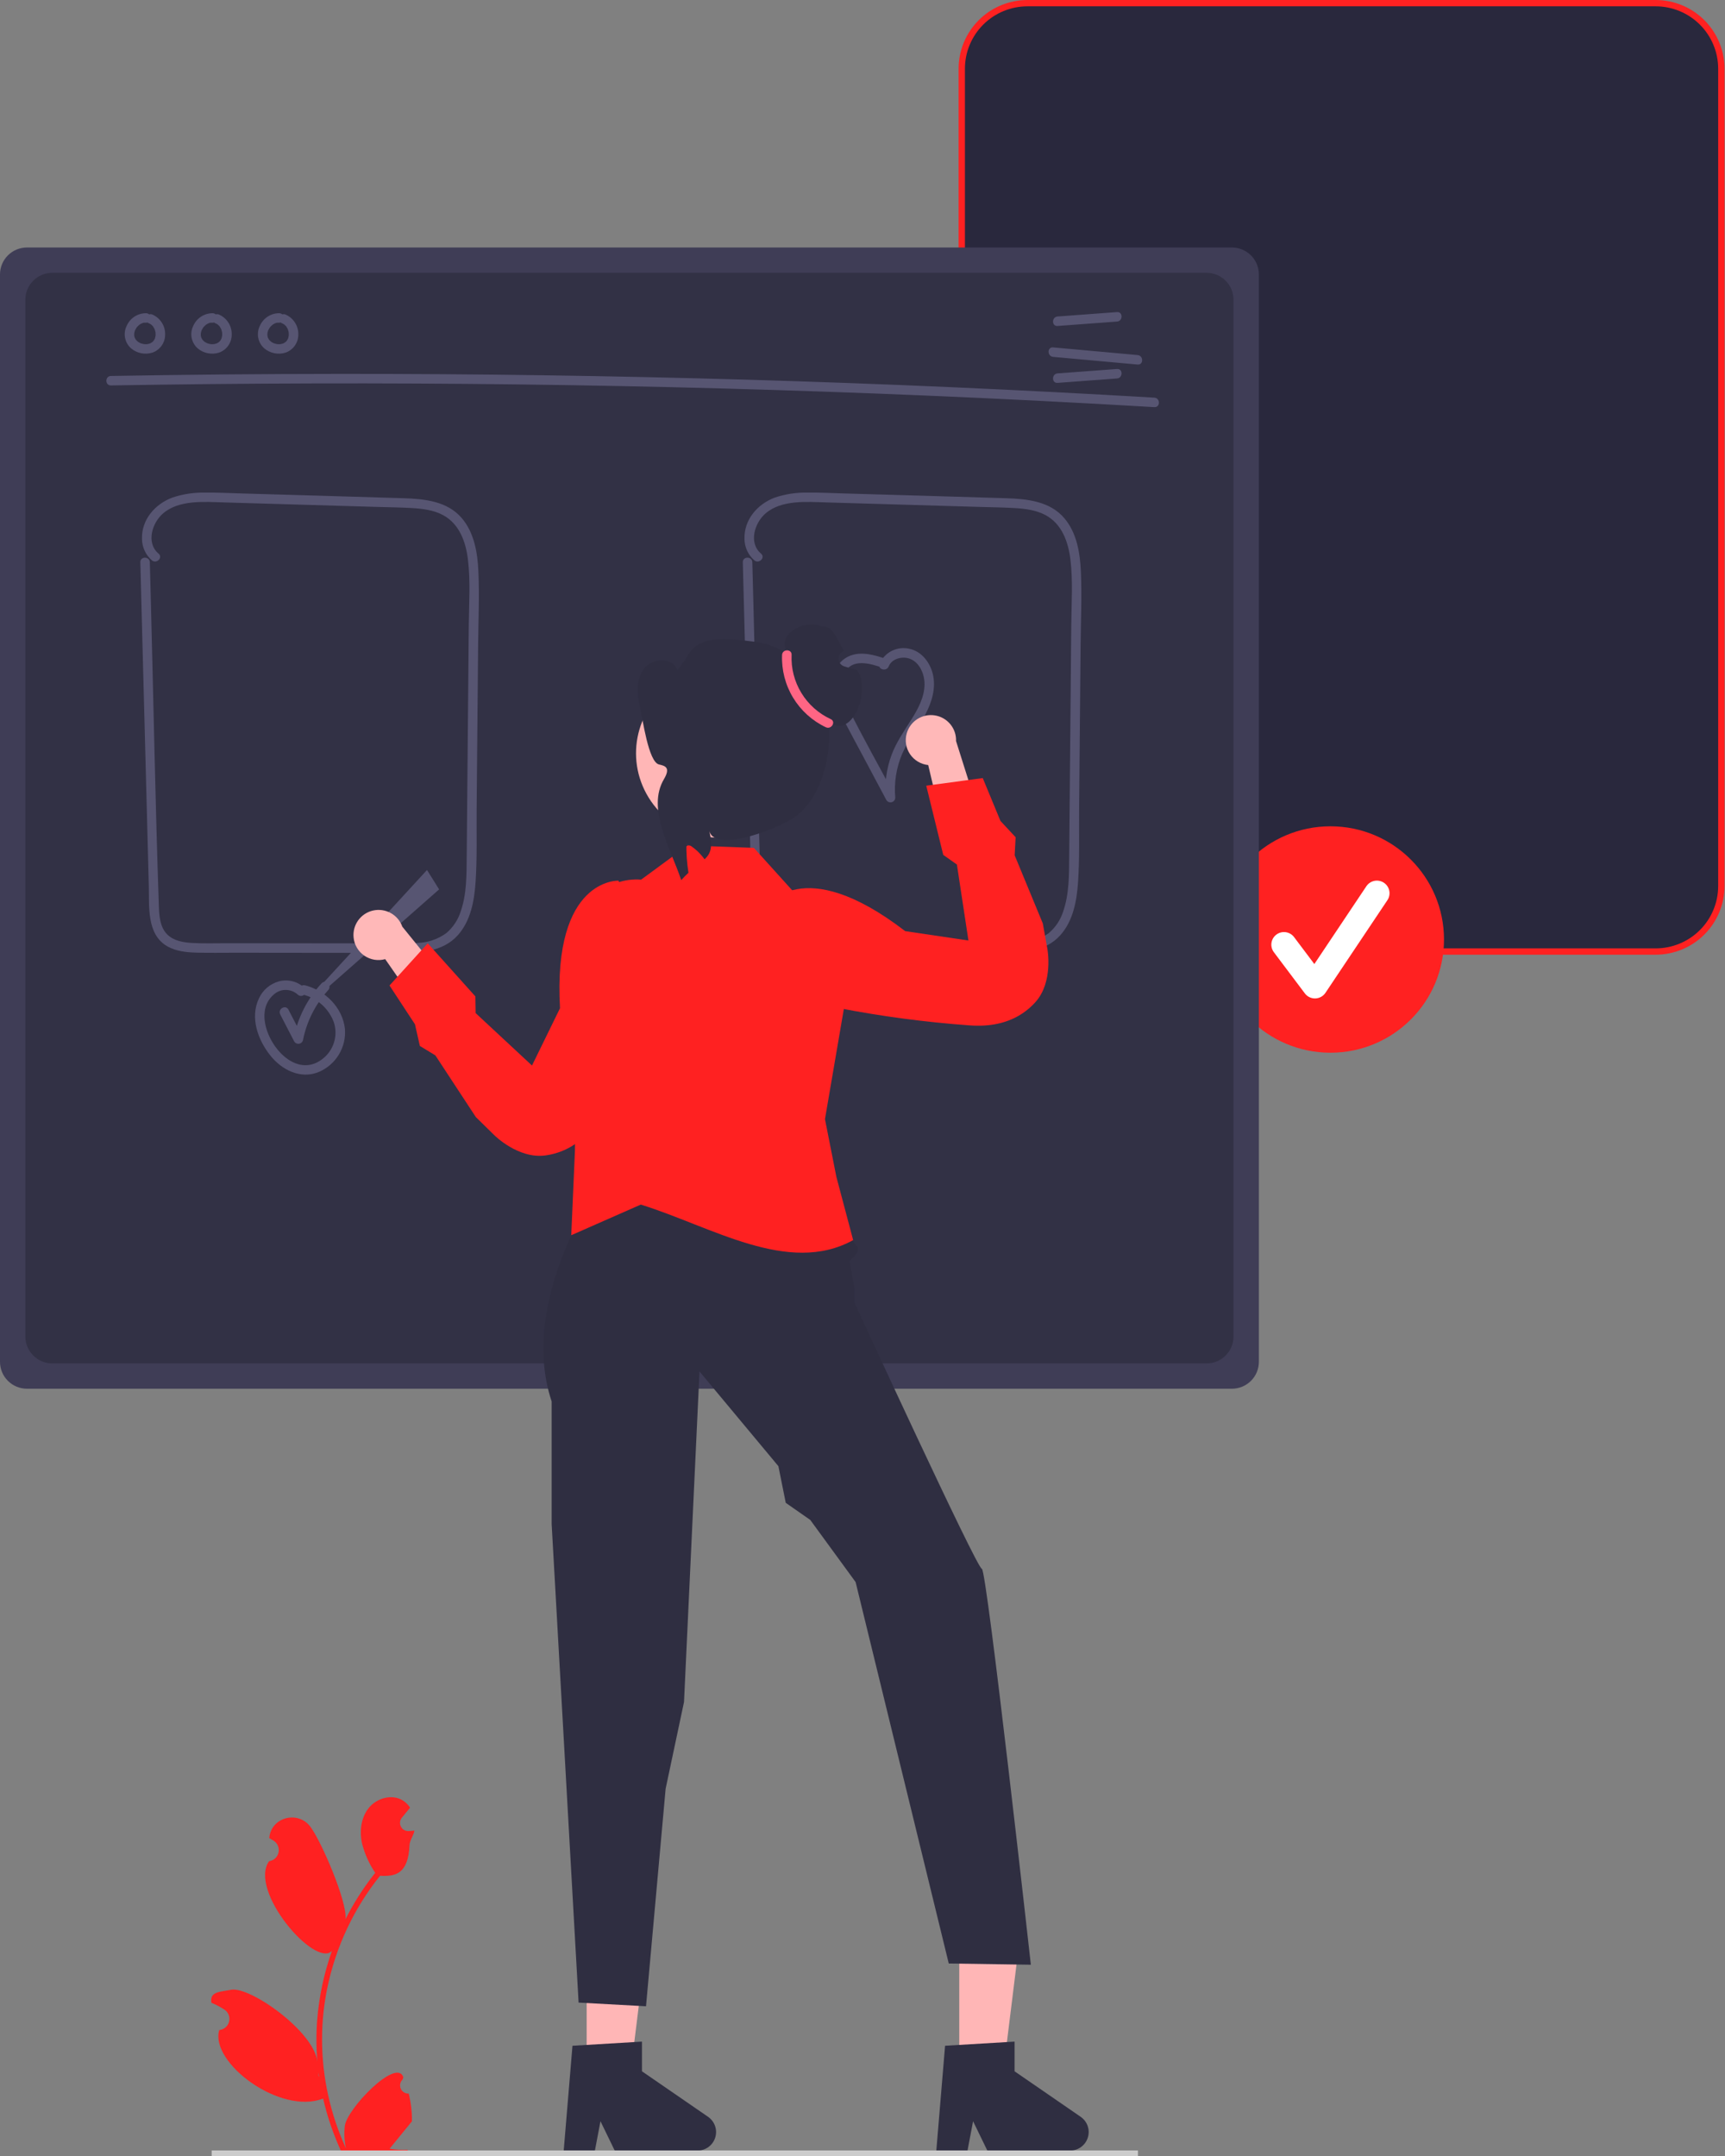 <svg width="296" height="370" viewBox="0 0 296 370" fill="none" xmlns="http://www.w3.org/2000/svg">
<rect x="0" y="0" width="296" height="370" fill="#808080" stroke="none"/>
<g clip-path="url(#clip0_41_356)">
<path d="M284.107 163.299H176.299C173.312 163.296 170.448 162.111 168.336 160.005C166.224 157.899 165.036 155.044 165.033 152.066V11.776C165.036 8.797 166.224 5.942 168.336 3.836C170.448 1.73 173.312 0.546 176.299 0.542H284.107C287.094 0.546 289.958 1.73 292.07 3.836C294.182 5.942 295.37 8.797 295.373 11.776V152.066C295.37 155.044 294.182 157.899 292.07 160.005C289.958 162.111 287.094 163.296 284.107 163.299Z" fill="#29283D"/>
<path d="M284.107 163.841H176.299C173.168 163.838 170.166 162.596 167.952 160.388C165.738 158.181 164.492 155.187 164.489 152.065V11.776C164.492 8.654 165.738 5.661 167.952 3.453C170.166 1.245 173.168 0.004 176.299 0H284.107C287.238 0.004 290.24 1.245 292.454 3.453C294.669 5.661 295.914 8.654 295.918 11.776V152.065C295.914 155.187 294.669 158.181 292.454 160.388C290.24 162.596 287.238 163.838 284.107 163.841ZM176.299 1.085C173.456 1.088 170.731 2.216 168.721 4.22C166.711 6.224 165.58 8.941 165.577 11.776V152.065C165.58 154.9 166.711 157.617 168.721 159.621C170.731 161.626 173.456 162.753 176.299 162.756H284.107C286.95 162.753 289.675 161.626 291.685 159.622C293.696 157.617 294.826 154.9 294.829 152.065V11.776C294.826 8.941 293.695 6.224 291.685 4.22C289.675 2.216 286.95 1.088 284.107 1.085H176.299Z" fill="#FF2121"/>
<path d="M228.296 180.661C239.057 180.661 247.781 171.963 247.781 161.233C247.781 150.503 239.057 141.805 228.296 141.805C217.534 141.805 208.811 150.503 208.811 161.233C208.811 171.963 217.534 180.661 228.296 180.661Z" fill="#FF2121"/>
<path d="M225.637 171.345C225.301 171.345 224.969 171.267 224.668 171.117C224.367 170.966 224.106 170.749 223.904 170.48L218.588 163.413C218.417 163.186 218.293 162.927 218.222 162.653C218.151 162.378 218.136 162.092 218.176 161.811C218.216 161.53 218.312 161.259 218.457 161.015C218.602 160.771 218.794 160.558 219.021 160.387C219.249 160.217 219.508 160.093 219.784 160.023C220.06 159.952 220.347 159.937 220.628 159.977C220.91 160.017 221.181 160.112 221.426 160.257C221.671 160.401 221.885 160.593 222.056 160.82L225.534 165.443L234.466 152.084C234.786 151.609 235.281 151.28 235.844 151.168C236.407 151.057 236.991 151.173 237.468 151.49C237.945 151.807 238.277 152.3 238.391 152.861C238.504 153.422 238.39 154.004 238.073 154.481L227.441 170.382C227.249 170.67 226.99 170.907 226.687 171.075C226.383 171.242 226.044 171.334 225.698 171.344C225.678 171.344 225.658 171.345 225.637 171.345Z" fill="white"/>
<path d="M211.39 238.325H4.625C3.399 238.324 2.223 237.837 1.356 236.973C0.489 236.108 0.001 234.936 0 233.713V47.086C0.001 45.863 0.489 44.691 1.356 43.827C2.223 42.962 3.399 42.476 4.625 42.474H211.39C212.616 42.476 213.792 42.962 214.659 43.827C215.526 44.691 216.013 45.863 216.015 47.086V233.713C216.013 234.936 215.526 236.108 214.659 236.973C213.791 237.837 212.616 238.324 211.39 238.325Z" fill="#3F3D56"/>
<path d="M207.037 233.985H8.978C7.752 233.983 6.576 233.497 5.709 232.633C4.842 231.768 4.354 230.596 4.353 229.373V51.426C4.354 50.203 4.842 49.031 5.709 48.167C6.576 47.302 7.752 46.816 8.978 46.815H207.037C208.263 46.816 209.439 47.302 210.306 48.167C211.173 49.031 211.66 50.203 211.662 51.426V229.373C211.66 230.596 211.173 231.768 210.306 232.633C209.439 233.497 208.263 233.983 207.037 233.985Z" fill="#323145"/>
<path d="M19.041 66.147C42.349 65.743 65.66 65.685 88.974 65.973C112.284 66.263 135.586 66.9 158.881 67.885C171.952 68.437 185.018 69.1 198.079 69.871C199.129 69.933 199.125 68.305 198.079 68.244C174.808 66.871 151.52 65.843 128.214 65.162C104.912 64.482 81.604 64.149 58.288 64.165C45.205 64.173 32.123 64.292 19.041 64.519C17.991 64.538 17.988 66.165 19.041 66.147V66.147Z" fill="#575572"/>
<path d="M181.479 55.941L191.671 55.185C192.712 55.108 192.721 53.48 191.671 53.558L181.479 54.314C180.438 54.391 180.429 56.019 181.479 55.941Z" fill="#575572"/>
<path d="M181.479 65.707L191.671 64.951C192.712 64.873 192.721 63.245 191.671 63.323L181.479 64.079C180.438 64.157 180.429 65.785 181.479 65.707Z" fill="#575572"/>
<path d="M180.713 61.247L195.204 62.56C196.249 62.655 196.243 61.027 195.204 60.932L180.713 59.62C179.667 59.525 179.673 61.153 180.713 61.247Z" fill="#575572"/>
<path d="M25.073 53.753C24.364 53.748 23.669 53.952 23.076 54.339C22.483 54.725 22.016 55.277 21.735 55.926C21.421 56.561 21.324 57.281 21.459 57.976C21.594 58.671 21.954 59.303 22.483 59.776C22.981 60.198 23.578 60.487 24.218 60.617C24.858 60.746 25.521 60.712 26.145 60.517C26.782 60.295 27.335 59.882 27.727 59.333C28.119 58.785 28.331 58.129 28.334 57.456C28.362 56.709 28.159 55.971 27.753 55.343C27.346 54.715 26.755 54.228 26.06 53.946C25.852 53.89 25.629 53.918 25.441 54.024C25.253 54.131 25.114 54.307 25.056 54.515C25.005 54.722 25.035 54.942 25.141 55.128C25.247 55.315 25.421 55.453 25.626 55.516C25.768 55.571 25.496 55.446 25.629 55.518C25.684 55.548 25.739 55.575 25.793 55.606C25.839 55.633 25.882 55.663 25.927 55.691C26.079 55.791 25.852 55.619 25.95 55.708C26.034 55.785 26.118 55.861 26.195 55.946C26.224 55.978 26.337 56.068 26.249 56.005C26.181 55.957 26.223 55.968 26.249 56.007C26.269 56.036 26.29 56.065 26.309 56.094C26.373 56.19 26.43 56.29 26.482 56.392C26.494 56.416 26.505 56.441 26.517 56.464C26.54 56.509 26.573 56.52 26.52 56.465C26.468 56.412 26.501 56.415 26.519 56.466C26.532 56.5 26.545 56.533 26.556 56.567C26.595 56.677 26.627 56.788 26.653 56.902C26.665 56.954 26.674 57.007 26.684 57.06C26.721 57.246 26.679 56.943 26.688 57.082C26.695 57.198 26.704 57.313 26.702 57.429C26.701 57.482 26.699 57.536 26.695 57.589C26.693 57.615 26.69 57.642 26.688 57.668C26.68 57.796 26.68 57.621 26.698 57.61C26.66 57.718 26.636 57.83 26.624 57.944C26.609 57.995 26.592 58.044 26.576 58.094C26.519 58.269 26.629 57.999 26.568 58.119C26.518 58.221 26.463 58.321 26.402 58.417C26.375 58.457 26.275 58.548 26.357 58.485C26.446 58.416 26.31 58.534 26.281 58.565C26.244 58.604 26.205 58.642 26.165 58.678C26.14 58.703 26.113 58.726 26.084 58.748C26.079 58.745 26.221 58.654 26.145 58.702C26.047 58.764 25.956 58.83 25.854 58.884C25.842 58.89 25.711 58.95 25.712 58.953C25.706 58.931 25.879 58.892 25.76 58.93C25.735 58.938 25.711 58.948 25.686 58.956C25.577 58.992 25.466 59.022 25.354 59.044C25.328 59.049 25.301 59.052 25.276 59.058C25.192 59.08 25.357 59.046 25.361 59.048C25.299 59.046 25.237 59.051 25.176 59.065C25.06 59.072 24.944 59.072 24.828 59.065C24.801 59.063 24.775 59.061 24.748 59.059C24.686 59.056 24.64 59.011 24.723 59.059C24.787 59.097 24.781 59.069 24.725 59.059C24.698 59.054 24.672 59.05 24.645 59.045C24.531 59.024 24.417 58.996 24.306 58.962C24.246 58.944 24.187 58.923 24.128 58.902C24.102 58.895 24.077 58.885 24.052 58.873C24.052 58.867 24.205 58.946 24.124 58.903C24.022 58.848 23.917 58.802 23.817 58.742C23.764 58.71 23.713 58.675 23.662 58.641C23.639 58.628 23.617 58.612 23.597 58.595C23.599 58.588 23.724 58.704 23.658 58.641C23.575 58.563 23.486 58.492 23.408 58.408C23.39 58.389 23.373 58.369 23.355 58.35L23.338 58.33C23.294 58.276 23.293 58.276 23.335 58.331C23.379 58.343 23.377 58.391 23.336 58.329C23.321 58.307 23.305 58.286 23.291 58.264C23.225 58.17 23.168 58.069 23.122 57.964C23.126 57.961 23.193 58.16 23.142 58.01C23.132 57.981 23.121 57.953 23.112 57.925C23.093 57.868 23.077 57.812 23.062 57.754C23.048 57.697 23.041 57.638 23.027 57.581C23.003 57.485 23.041 57.657 23.037 57.652C23.023 57.639 23.029 57.556 23.028 57.536C23.021 57.408 23.036 57.284 23.038 57.157C23.04 57.059 23.03 57.234 23.028 57.229C23.028 57.199 23.034 57.17 23.043 57.142C23.058 57.075 23.072 57.009 23.09 56.942C23.111 56.867 23.134 56.792 23.161 56.718C23.172 56.69 23.184 56.663 23.193 56.635C23.227 56.533 23.125 56.758 23.182 56.666C23.259 56.539 23.317 56.402 23.399 56.277C23.419 56.247 23.538 56.082 23.475 56.166C23.412 56.249 23.539 56.091 23.563 56.064C23.663 55.953 23.781 55.862 23.885 55.755C23.946 55.693 23.842 55.786 23.836 55.791C23.868 55.768 23.899 55.744 23.932 55.722C23.989 55.683 24.047 55.646 24.106 55.611C24.173 55.572 24.249 55.543 24.314 55.502C24.39 55.453 24.255 55.523 24.253 55.525C24.288 55.508 24.324 55.493 24.362 55.483C24.425 55.461 24.7 55.343 24.758 55.38C24.755 55.378 24.549 55.396 24.716 55.386C24.755 55.383 24.794 55.379 24.834 55.377C24.913 55.374 24.993 55.376 25.073 55.38C25.289 55.379 25.495 55.293 25.648 55.14C25.801 54.988 25.887 54.782 25.889 54.566C25.884 54.352 25.797 54.148 25.645 53.996C25.492 53.845 25.288 53.757 25.073 53.753Z" fill="#575572"/>
<path d="M36.499 53.753C35.79 53.748 35.096 53.952 34.502 54.339C33.909 54.725 33.443 55.277 33.162 55.926C32.847 56.561 32.75 57.281 32.886 57.976C33.021 58.671 33.38 59.303 33.91 59.776C34.407 60.198 35.004 60.487 35.644 60.617C36.285 60.746 36.947 60.712 37.571 60.517C38.208 60.295 38.761 59.882 39.153 59.333C39.545 58.785 39.757 58.129 39.76 57.456C39.788 56.709 39.586 55.971 39.179 55.343C38.772 54.715 38.181 54.228 37.486 53.946C37.278 53.89 37.055 53.918 36.867 54.024C36.679 54.131 36.541 54.307 36.483 54.515C36.431 54.722 36.461 54.942 36.567 55.128C36.673 55.315 36.847 55.453 37.053 55.516C37.195 55.571 36.923 55.446 37.055 55.518C37.11 55.548 37.166 55.575 37.219 55.606C37.265 55.633 37.309 55.663 37.353 55.691C37.505 55.791 37.279 55.619 37.376 55.708C37.46 55.785 37.544 55.861 37.621 55.946C37.65 55.978 37.764 56.068 37.675 56.005C37.608 55.957 37.649 55.968 37.675 56.007C37.695 56.036 37.716 56.065 37.735 56.094C37.799 56.19 37.857 56.29 37.908 56.392C37.92 56.416 37.931 56.441 37.944 56.464C37.967 56.509 38 56.52 37.946 56.465C37.895 56.412 37.927 56.415 37.946 56.466C37.958 56.5 37.971 56.533 37.983 56.567C38.021 56.677 38.053 56.788 38.079 56.902C38.091 56.954 38.1 57.007 38.111 57.06C38.147 57.246 38.105 56.943 38.114 57.082C38.122 57.198 38.13 57.313 38.128 57.429C38.127 57.482 38.125 57.536 38.121 57.589C38.119 57.615 38.116 57.642 38.115 57.668C38.106 57.796 38.106 57.621 38.124 57.61C38.087 57.718 38.062 57.83 38.05 57.944C38.035 57.995 38.018 58.044 38.002 58.094C37.945 58.269 38.055 57.999 37.995 58.119C37.945 58.221 37.889 58.321 37.828 58.417C37.801 58.457 37.701 58.548 37.783 58.485C37.872 58.416 37.736 58.534 37.707 58.565C37.67 58.604 37.632 58.642 37.592 58.678C37.566 58.703 37.539 58.726 37.511 58.748C37.505 58.745 37.647 58.654 37.571 58.702C37.474 58.764 37.382 58.83 37.28 58.884C37.268 58.89 37.137 58.95 37.138 58.953C37.132 58.931 37.306 58.892 37.187 58.93C37.161 58.938 37.137 58.948 37.112 58.956C37.004 58.992 36.893 59.022 36.78 59.044C36.755 59.049 36.727 59.052 36.702 59.058C36.618 59.08 36.783 59.046 36.788 59.048C36.725 59.046 36.663 59.051 36.602 59.065C36.486 59.072 36.37 59.072 36.254 59.065C36.228 59.063 36.201 59.061 36.174 59.059C36.112 59.056 36.066 59.011 36.149 59.059C36.213 59.097 36.208 59.069 36.151 59.059C36.124 59.054 36.098 59.05 36.072 59.045C35.957 59.024 35.843 58.996 35.732 58.962C35.672 58.944 35.613 58.923 35.554 58.902C35.528 58.895 35.503 58.885 35.479 58.873C35.478 58.867 35.631 58.946 35.551 58.903C35.449 58.848 35.343 58.802 35.244 58.742C35.191 58.71 35.14 58.675 35.088 58.641C35.065 58.628 35.044 58.612 35.023 58.595C35.025 58.588 35.15 58.704 35.084 58.641C35.001 58.563 34.913 58.492 34.834 58.408C34.816 58.389 34.799 58.369 34.782 58.35L34.764 58.33C34.72 58.276 34.719 58.276 34.762 58.331C34.805 58.343 34.803 58.391 34.762 58.329C34.747 58.307 34.732 58.286 34.717 58.264C34.651 58.17 34.594 58.069 34.548 57.964C34.553 57.961 34.619 58.16 34.568 58.01C34.559 57.981 34.548 57.953 34.538 57.925C34.52 57.868 34.503 57.812 34.489 57.754C34.475 57.697 34.467 57.638 34.453 57.581C34.429 57.485 34.467 57.657 34.463 57.652C34.449 57.639 34.455 57.556 34.454 57.536C34.447 57.408 34.462 57.284 34.464 57.157C34.466 57.059 34.456 57.234 34.454 57.229C34.455 57.199 34.46 57.17 34.47 57.142C34.484 57.075 34.498 57.009 34.516 56.942C34.537 56.867 34.561 56.792 34.588 56.718C34.598 56.69 34.61 56.663 34.62 56.635C34.654 56.533 34.551 56.758 34.608 56.666C34.685 56.539 34.743 56.402 34.826 56.277C34.845 56.247 34.964 56.082 34.901 56.166C34.838 56.249 34.966 56.091 34.99 56.064C35.09 55.953 35.208 55.862 35.311 55.755C35.373 55.693 35.268 55.786 35.262 55.791C35.294 55.768 35.326 55.744 35.358 55.722C35.415 55.683 35.473 55.646 35.532 55.611C35.599 55.572 35.675 55.543 35.74 55.502C35.817 55.453 35.681 55.523 35.679 55.525C35.714 55.508 35.751 55.493 35.788 55.483C35.852 55.461 36.126 55.343 36.184 55.38C36.181 55.378 35.975 55.396 36.142 55.386C36.181 55.383 36.221 55.379 36.26 55.377C36.34 55.374 36.419 55.376 36.499 55.38C36.715 55.379 36.922 55.293 37.074 55.14C37.227 54.988 37.314 54.782 37.315 54.566C37.31 54.352 37.223 54.148 37.071 53.996C36.919 53.845 36.714 53.757 36.499 53.753Z" fill="#575572"/>
<path d="M47.926 53.753C47.217 53.748 46.522 53.952 45.929 54.339C45.336 54.725 44.869 55.277 44.588 55.926C44.274 56.561 44.177 57.281 44.312 57.976C44.447 58.671 44.807 59.303 45.336 59.776C45.834 60.198 46.431 60.487 47.071 60.617C47.711 60.746 48.374 60.712 48.998 60.517C49.635 60.295 50.188 59.882 50.58 59.333C50.972 58.785 51.184 58.129 51.187 57.456C51.215 56.709 51.012 55.971 50.605 55.343C50.199 54.715 49.608 54.228 48.913 53.946C48.705 53.89 48.482 53.918 48.294 54.024C48.106 54.131 47.968 54.307 47.909 54.515C47.858 54.722 47.888 54.942 47.994 55.128C48.1 55.315 48.274 55.453 48.479 55.516C48.621 55.571 48.349 55.446 48.482 55.518C48.537 55.548 48.592 55.575 48.646 55.606C48.692 55.633 48.735 55.663 48.78 55.691C48.932 55.791 48.705 55.619 48.803 55.708C48.887 55.785 48.971 55.861 49.047 55.946C49.077 55.978 49.19 56.068 49.102 56.005C49.034 55.957 49.076 55.968 49.102 56.007C49.122 56.036 49.142 56.065 49.162 56.094C49.226 56.19 49.283 56.29 49.335 56.392C49.347 56.416 49.358 56.441 49.37 56.464C49.393 56.509 49.426 56.52 49.373 56.465C49.321 56.412 49.354 56.415 49.372 56.466C49.385 56.5 49.398 56.533 49.409 56.567C49.448 56.677 49.48 56.788 49.506 56.902C49.518 56.954 49.527 57.007 49.538 57.06C49.574 57.246 49.532 56.943 49.541 57.082C49.548 57.198 49.557 57.313 49.555 57.429C49.554 57.482 49.552 57.536 49.548 57.589C49.546 57.615 49.543 57.642 49.541 57.668C49.533 57.796 49.533 57.621 49.55 57.61C49.513 57.718 49.489 57.83 49.477 57.944C49.462 57.995 49.445 58.044 49.428 58.094C49.372 58.269 49.482 57.999 49.421 58.119C49.371 58.221 49.316 58.321 49.255 58.417C49.228 58.457 49.128 58.548 49.21 58.485C49.299 58.416 49.163 58.534 49.134 58.565C49.097 58.604 49.058 58.642 49.018 58.678C48.993 58.703 48.966 58.726 48.937 58.748C48.932 58.745 49.074 58.654 48.998 58.702C48.901 58.764 48.809 58.83 48.706 58.884C48.695 58.89 48.564 58.95 48.565 58.953C48.559 58.931 48.732 58.892 48.613 58.93C48.588 58.938 48.564 58.948 48.539 58.956C48.43 58.992 48.319 59.022 48.207 59.044C48.181 59.049 48.154 59.052 48.129 59.058C48.045 59.08 48.21 59.046 48.215 59.048C48.152 59.046 48.09 59.051 48.029 59.065C47.913 59.072 47.797 59.072 47.681 59.065C47.654 59.063 47.628 59.061 47.601 59.059C47.539 59.056 47.493 59.011 47.576 59.059C47.64 59.097 47.634 59.069 47.578 59.059C47.551 59.054 47.525 59.05 47.498 59.045C47.384 59.024 47.27 58.996 47.159 58.962C47.099 58.944 47.04 58.923 46.981 58.902C46.955 58.895 46.93 58.885 46.906 58.873C46.905 58.867 47.058 58.946 46.977 58.903C46.875 58.848 46.77 58.802 46.67 58.742C46.617 58.71 46.566 58.675 46.515 58.641C46.492 58.628 46.47 58.612 46.45 58.595C46.452 58.588 46.577 58.704 46.511 58.641C46.428 58.563 46.34 58.492 46.261 58.408C46.243 58.389 46.226 58.369 46.208 58.35L46.191 58.33C46.147 58.276 46.146 58.276 46.188 58.331C46.232 58.343 46.23 58.391 46.189 58.329C46.174 58.307 46.158 58.286 46.144 58.264C46.078 58.17 46.021 58.069 45.975 57.964C45.979 57.961 46.046 58.16 45.995 58.01C45.985 57.981 45.974 57.953 45.965 57.925C45.946 57.868 45.93 57.812 45.915 57.754C45.901 57.697 45.894 57.638 45.88 57.581C45.856 57.485 45.894 57.657 45.889 57.652C45.876 57.639 45.882 57.556 45.881 57.536C45.874 57.408 45.889 57.284 45.891 57.157C45.893 57.059 45.883 57.234 45.881 57.229C45.881 57.199 45.887 57.17 45.896 57.142C45.911 57.075 45.925 57.009 45.943 56.942C45.964 56.867 45.987 56.792 46.014 56.718C46.025 56.69 46.037 56.663 46.046 56.635C46.081 56.533 45.978 56.758 46.035 56.666C46.112 56.539 46.17 56.402 46.253 56.277C46.272 56.247 46.391 56.082 46.328 56.166C46.265 56.249 46.392 56.091 46.416 56.064C46.517 55.953 46.634 55.862 46.738 55.755C46.799 55.693 46.695 55.786 46.689 55.791C46.721 55.768 46.752 55.744 46.785 55.722C46.842 55.683 46.9 55.646 46.959 55.611C47.026 55.572 47.102 55.543 47.167 55.502C47.243 55.453 47.108 55.523 47.106 55.525C47.141 55.508 47.177 55.493 47.215 55.483C47.278 55.461 47.553 55.343 47.611 55.38C47.608 55.378 47.402 55.396 47.569 55.386C47.608 55.383 47.647 55.379 47.687 55.377C47.766 55.374 47.846 55.376 47.926 55.38C48.142 55.379 48.348 55.293 48.501 55.14C48.654 54.988 48.74 54.782 48.742 54.566C48.737 54.352 48.65 54.148 48.498 53.996C48.346 53.845 48.141 53.757 47.926 53.753Z" fill="#575572"/>
<path d="M24.079 96.494L24.807 124.273L25.535 152.053C25.627 155.558 25.13 160.339 28.696 162.393C30.183 163.249 31.962 163.437 33.648 163.483C35.886 163.545 38.131 163.5 40.37 163.502L68.256 163.532C71.92 163.536 75.944 163.429 78.569 160.487C80.76 158.03 81.381 154.626 81.601 151.449C81.891 147.255 81.752 143.01 81.789 138.809L81.915 124.848L82.04 110.887C82.078 106.645 82.279 102.369 82.092 98.131C81.95 94.897 81.402 91.443 79.227 88.902C76.75 86.007 72.833 85.616 69.26 85.502C60.02 85.207 50.779 84.958 41.538 84.686C39.413 84.624 37.281 84.51 35.153 84.538C33.262 84.501 31.378 84.789 29.584 85.389C26.596 86.504 24.263 89.179 24.366 92.497C24.373 93.192 24.527 93.878 24.818 94.509C25.109 95.141 25.53 95.704 26.055 96.162C26.852 96.835 28.012 95.689 27.209 95.011C25.031 93.174 26.086 89.733 27.989 88.102C30.748 85.74 35.072 86.124 38.435 86.222L64.612 86.992C66.641 87.052 68.677 87.072 70.705 87.191C72.515 87.297 74.406 87.532 76.025 88.401C78.827 89.904 79.92 92.987 80.288 95.969C80.751 99.722 80.473 103.593 80.439 107.362L80.32 120.646L80.084 146.941C80.055 150.14 80.105 153.441 79.025 156.499C78.562 157.918 77.712 159.18 76.572 160.146C75.139 161.183 73.428 161.766 71.659 161.821C69.672 161.981 67.663 161.903 65.671 161.901L58.87 161.894L45.811 161.88L39.009 161.873C37.022 161.871 35.02 161.94 33.035 161.831C31.512 161.748 29.812 161.485 28.689 160.355C27.432 159.09 27.315 157.135 27.258 155.457C26.657 137.977 26.34 120.482 25.882 102.998L25.711 96.494C25.684 95.448 24.052 95.444 24.079 96.494L24.079 96.494Z" fill="#575572"/>
<path d="M127.461 96.494L128.189 124.273L128.917 152.053C129.009 155.558 128.512 160.339 132.078 162.393C133.566 163.249 135.344 163.437 137.03 163.483C139.268 163.545 141.513 163.5 143.752 163.502L171.638 163.532C175.302 163.536 179.326 163.429 181.951 160.487C184.143 158.03 184.763 154.626 184.983 151.449C185.273 147.255 185.134 143.01 185.172 138.809L185.297 124.848L185.422 110.887C185.46 106.645 185.661 102.369 185.475 98.131C185.332 94.897 184.784 91.443 182.609 88.902C180.132 86.007 176.215 85.616 172.642 85.502C163.403 85.207 154.161 84.958 144.921 84.686C142.795 84.624 140.663 84.51 138.536 84.538C136.644 84.501 134.76 84.789 132.966 85.389C129.979 86.504 127.645 89.179 127.749 92.497C127.756 93.192 127.909 93.878 128.2 94.509C128.491 95.141 128.913 95.704 129.437 96.162C130.234 96.835 131.395 95.689 130.591 95.011C128.413 93.174 129.468 89.733 131.372 88.102C134.13 85.74 138.454 86.124 141.817 86.222L167.994 86.992C170.024 87.052 172.059 87.072 174.087 87.191C175.897 87.297 177.788 87.532 179.408 88.401C182.209 89.904 183.303 92.987 183.671 95.969C184.134 99.722 183.855 103.593 183.821 107.362L183.702 120.646L183.466 146.941C183.438 150.14 183.487 153.441 182.408 156.499C181.944 157.918 181.095 159.18 179.954 160.146C178.522 161.183 176.81 161.766 175.041 161.821C173.055 161.981 171.045 161.903 169.053 161.901L162.252 161.894L149.193 161.88L142.392 161.873C140.404 161.871 138.402 161.94 136.418 161.831C134.894 161.748 133.194 161.485 132.072 160.355C130.814 159.09 130.698 157.135 130.64 155.457C130.039 137.977 129.722 120.482 129.264 102.998L129.094 96.494C129.066 95.448 127.434 95.444 127.461 96.494L127.461 96.494Z" fill="#575572"/>
<path d="M52.255 169.546C51.684 168.998 50.982 168.606 50.216 168.407C49.449 168.208 48.644 168.21 47.878 168.41C47.117 168.619 46.412 168.992 45.813 169.505C45.214 170.017 44.737 170.656 44.416 171.374C42.873 174.649 44.255 178.466 46.386 181.141C48.366 183.625 51.583 185.263 54.717 183.959C56.145 183.349 57.344 182.307 58.147 180.981C58.949 179.654 59.313 178.11 59.188 176.567C58.793 172.93 55.83 169.985 52.35 169.097C51.331 168.838 50.897 170.407 51.916 170.667C53.126 170.959 54.245 171.541 55.178 172.363C56.11 173.186 56.828 174.222 57.267 175.384C57.652 176.52 57.669 177.748 57.314 178.894C56.96 180.04 56.252 181.046 55.292 181.768C50.428 185.492 44.865 178.372 45.41 173.713C45.468 173.025 45.684 172.361 46.041 171.77C46.399 171.179 46.887 170.678 47.47 170.305C48.037 169.973 48.696 169.831 49.35 169.902C50.004 169.972 50.618 170.251 51.101 170.696C51.255 170.841 51.46 170.919 51.672 170.916C51.884 170.912 52.086 170.827 52.236 170.677C52.386 170.528 52.471 170.326 52.475 170.115C52.478 169.904 52.4 169.7 52.255 169.546L52.255 169.546Z" fill="#575572"/>
<path d="M151.979 113.061C150.074 112.408 147.863 111.759 145.892 112.525C144.032 113.247 143.008 115.016 142.807 116.936C142.582 119.076 143.495 121.118 144.463 122.971C145.627 125.201 146.827 127.412 148.01 129.631L152.101 137.308C152.194 137.458 152.333 137.574 152.498 137.639C152.663 137.704 152.844 137.714 153.015 137.668C153.186 137.621 153.337 137.521 153.447 137.383C153.556 137.244 153.617 137.073 153.622 136.897C153.391 134.323 153.8 131.732 154.815 129.354C155.861 126.95 157.571 124.92 158.786 122.608C159.905 120.48 160.651 118.039 160.058 115.641C159.579 113.701 158.164 111.814 156.125 111.362C155.095 111.102 154.005 111.217 153.052 111.687C152.1 112.156 151.346 112.949 150.927 113.923C150.542 114.897 152.12 115.32 152.501 114.355C153.044 112.981 154.945 112.56 156.211 113.086C157.862 113.771 158.645 115.738 158.643 117.409C158.64 119.695 157.466 121.783 156.274 123.66C155.071 125.556 153.806 127.39 153.006 129.503C152.124 131.863 151.777 134.388 151.989 136.897L153.51 136.486C150.854 131.502 148.051 126.567 145.543 121.506C144.579 119.56 143.712 116.936 145.19 114.994C146.706 113.004 149.599 113.963 151.545 114.63C152.541 114.972 152.968 113.4 151.979 113.061L151.979 113.061Z" fill="#575572"/>
<path d="M48.087 174.092L50.49 178.741C50.573 178.876 50.694 178.984 50.838 179.052C50.981 179.12 51.141 179.146 51.299 179.125C51.457 179.105 51.605 179.039 51.726 178.936C51.847 178.834 51.936 178.698 51.982 178.546C52.608 175.329 54.108 172.344 56.319 169.918C57.026 169.146 55.875 167.991 55.165 168.767C52.753 171.391 51.108 174.623 50.408 178.114L51.9 177.919L49.496 173.271C49.014 172.34 47.605 173.162 48.087 174.092Z" fill="#575572"/>
<path d="M75.35 152.634L56.359 169.359C56.252 169.453 56.112 169.503 55.97 169.498C55.827 169.493 55.692 169.434 55.592 169.332C55.491 169.23 55.434 169.094 55.432 168.952C55.429 168.81 55.482 168.672 55.578 168.567L73.273 149.303L75.35 152.634Z" fill="#575572"/>
<path d="M100.669 356.178H108.133L111.686 327.471H100.669V356.178Z" fill="#FFB6B6"/>
<path d="M96.729 369.073H102.082L103.038 364.034L105.485 369.073H119.682C120.363 369.073 121.026 368.856 121.574 368.454C122.122 368.052 122.527 367.485 122.729 366.838C122.932 366.19 122.921 365.494 122.699 364.853C122.478 364.211 122.056 363.658 121.496 363.272L110.158 355.465V350.37L98.233 351.08L96.729 369.073Z" fill="#2F2E41"/>
<path d="M164.606 356.178H172.07L175.623 327.471H164.606V356.178Z" fill="#FFB6B6"/>
<path d="M160.666 369.073H166.019L166.975 364.034L169.422 369.073H183.619C184.3 369.073 184.963 368.856 185.511 368.454C186.059 368.052 186.464 367.485 186.666 366.838C186.869 366.19 186.858 365.494 186.637 364.853C186.415 364.211 185.993 363.658 185.433 363.272L174.095 355.465V350.37L162.17 351.08L160.666 369.073Z" fill="#2F2E41"/>
<path d="M143.032 204.013L105.174 199.819C105.174 199.819 88.349 221.628 94.658 240.501V261.518L99.285 343.675L110.853 344.304L114.218 306.977L117.373 292.088L120.03 235.363L133.567 251.615L134.829 257.906L139.036 260.842L146.818 271.504L162.802 336.964L176.888 337.174C176.888 337.174 169.322 269.23 168.48 269.23C167.639 269.23 146.607 223.515 146.607 223.515V221.096L145.766 216.385C145.766 216.385 147.869 214.708 147.028 213.869C146.187 213.03 145.345 210.514 145.345 210.514L143.032 204.013Z" fill="#2F2E41"/>
<path d="M129.361 145.506L136.933 153.894L147.449 157.669L141.56 192.06L143.513 201.949L146.397 212.82C135.284 218.95 122.084 210.485 109.956 206.725L98.024 211.982L98.655 197.512L98.978 161.056C98.991 159.655 99.292 158.273 99.863 156.993C100.433 155.714 101.262 154.565 102.296 153.618C103.331 152.671 104.55 151.947 105.877 151.489C107.204 151.032 108.612 150.851 110.012 150.958L118.004 145.087L129.361 145.506Z" fill="#FF2121"/>
<path d="M60.676 160.89C60.735 161.513 60.931 162.114 61.249 162.653C61.568 163.192 62 163.654 62.517 164.008C63.034 164.362 63.623 164.599 64.241 164.701C64.86 164.804 65.493 164.77 66.097 164.602L74.778 177.093L77.729 169.765L69.033 159.027C68.683 158.034 67.98 157.203 67.056 156.693C66.133 156.183 65.054 156.028 64.024 156.257C62.994 156.487 62.084 157.086 61.467 157.939C60.85 158.793 60.568 159.843 60.676 160.89Z" fill="#FFB8B8"/>
<path d="M106.127 151.137C106.127 151.137 94.828 150.638 96.093 173.026L91.287 182.861L81.619 173.865L81.575 171.001L73.4 161.89L66.837 169.123L71.205 175.782L72.047 179.501L74.708 181.122L81.65 191.704L84.861 194.855C84.861 194.855 88.934 198.903 93.541 198.293C94.771 198.133 95.967 197.783 97.087 197.253C99.279 196.213 101.444 194.348 103.265 191.19C107.08 184.669 110.501 177.927 113.509 170.998L106.127 151.137Z" fill="#FF2121"/>
<path d="M155.589 125.862C155.416 126.463 155.378 127.094 155.477 127.712C155.576 128.329 155.809 128.917 156.16 129.435C156.512 129.953 156.973 130.388 157.511 130.708C158.049 131.029 158.651 131.229 159.275 131.292L162.776 146.082L168.209 140.337L164.051 127.173C164.089 126.121 163.739 125.092 163.067 124.28C162.395 123.469 161.447 122.931 160.404 122.77C159.361 122.608 158.295 122.834 157.407 123.404C156.52 123.974 155.873 124.848 155.589 125.862V125.862Z" fill="#FFB8B8"/>
<path d="M131.543 155.675C131.543 155.675 137.517 146.1 155.324 159.797L166.177 161.404L164.2 148.367L161.856 146.712L158.94 134.837L168.634 133.529L171.673 140.886L174.274 143.681L174.111 146.785L178.941 158.477L179.733 162.899C179.733 162.899 180.778 168.538 177.669 171.982C176.843 172.903 175.876 173.689 174.805 174.311C172.705 175.525 169.938 176.252 166.296 175.964C158.745 175.416 151.233 174.417 143.801 172.974L131.543 155.675Z" fill="#FF2121"/>
<path d="M130.7 142.009C137.761 138.161 140.356 129.334 136.496 122.294C132.636 115.253 123.783 112.666 116.722 116.515C109.661 120.363 107.066 129.19 110.926 136.23C114.786 143.27 123.639 145.858 130.7 142.009Z" fill="#FFB6B6"/>
<path d="M142.882 124.249C142.838 124.266 142.8 124.282 142.757 124.298C142.674 124.335 142.588 124.365 142.501 124.39C141.945 124.592 141.365 124.724 140.776 124.781C140.525 124.807 140.273 124.82 140.02 124.819C139.696 124.819 139.372 124.798 139.051 124.754C138.694 124.709 138.341 124.637 137.996 124.537C137.832 124.493 137.67 124.44 137.512 124.38C136.431 123.994 135.455 123.363 134.66 122.538C133.865 121.712 133.273 120.714 132.93 119.622V119.616C132.894 119.509 132.863 119.401 132.838 119.291C132.677 118.68 132.597 118.051 132.598 117.419V117.408C132.598 115.868 133.083 114.367 133.986 113.117C134.53 112.352 135.156 112.225 134.807 111.348C133.694 108.55 138.285 106.277 140.988 107.513C141.086 107.503 141.184 107.5 141.282 107.502C143.105 107.502 143.774 110.187 144.857 111.701L144.826 111.711C144.55 111.806 144.312 111.985 144.143 112.222C143.975 112.46 143.885 112.743 143.886 113.034C143.887 113.325 143.979 113.608 144.15 113.844C144.32 114.079 144.561 114.256 144.837 114.349C145.56 114.586 146.29 114.796 147.028 114.978C149.457 117.852 146.643 126.236 142.882 124.249Z" fill="#2F2E41"/>
<path d="M141.522 131.937C140.711 134.991 139.22 137.97 136.755 139.95C134.285 141.93 122.679 146.607 121.71 142.576C122.358 145.391 121.96 146.466 120.905 147.469C120.725 147.225 120.535 146.992 120.339 146.764C119.617 145.931 118.751 145.234 117.782 144.708C117.752 146.408 117.871 148.107 118.135 149.786C117.7 150.184 117.286 150.604 116.895 151.044C115.034 145.467 110.941 138.783 113.929 133.716C115.115 131.706 114.131 131.427 113.086 131.194C111.261 130.786 110.273 123.311 109.843 121.493C109.31 119.215 109.103 116.594 110.523 114.728C111.943 112.862 115.524 112.791 116.242 115.021L117.754 112.981C119.713 108.711 124.882 109.58 129.556 110.144C134.23 110.703 138.349 113.99 140.444 118.195C142.534 122.399 142.724 127.396 141.522 131.937Z" fill="#2F2E41"/>
<path d="M134.2 112.392C134.095 114.97 134.751 117.521 136.088 119.73C137.424 121.938 139.383 123.706 141.719 124.814C142.668 125.246 143.498 123.844 142.543 123.409C140.455 122.443 138.703 120.879 137.508 118.918C136.313 116.956 135.73 114.685 135.833 112.392C135.89 111.346 134.257 111.349 134.2 112.392Z" fill="#FF6584"/>
<path d="M70.135 359.294C69.845 359.307 69.557 359.231 69.312 359.076C69.066 358.921 68.874 358.695 68.762 358.427C68.65 358.16 68.623 357.864 68.685 357.581C68.747 357.298 68.894 357.04 69.108 356.844L69.205 356.459C69.192 356.428 69.179 356.397 69.166 356.366C67.861 353.263 59.532 361.914 59.172 364.83C59.014 366.119 59.081 367.426 59.37 368.693C56.672 362.825 55.271 356.447 55.262 349.992C55.261 348.372 55.352 346.754 55.532 345.144C55.682 343.824 55.889 342.514 56.154 341.213C57.6 334.155 60.705 327.539 65.213 321.909C67.791 322.053 70.051 321.661 70.269 316.679C70.308 315.793 70.967 315.026 71.112 314.153C70.866 314.185 70.616 314.205 70.37 314.221C70.293 314.225 70.212 314.229 70.136 314.233L70.107 314.234C69.836 314.246 69.568 314.18 69.334 314.044C69.101 313.907 68.911 313.707 68.79 313.466C68.668 313.224 68.618 312.953 68.647 312.685C68.676 312.416 68.782 312.162 68.953 311.952C69.059 311.822 69.166 311.692 69.272 311.561C69.434 311.36 69.599 311.163 69.76 310.962C69.779 310.943 69.796 310.923 69.813 310.902C69.999 310.672 70.184 310.447 70.37 310.218C70.031 309.693 69.575 309.254 69.038 308.934C67.178 307.848 64.612 308.6 63.268 310.278C61.92 311.956 61.666 314.309 62.134 316.406C62.594 318.189 63.356 319.882 64.386 321.41C64.285 321.539 64.18 321.664 64.079 321.793C62.235 324.157 60.628 326.696 59.28 329.373C59.661 326.404 55 315.682 53.197 313.411C51.032 310.683 46.591 311.873 46.21 315.331C46.206 315.365 46.203 315.398 46.199 315.432C46.467 315.582 46.729 315.742 46.986 315.911C47.308 316.126 47.557 316.433 47.702 316.791C47.846 317.15 47.879 317.543 47.795 317.921C47.711 318.298 47.515 318.641 47.232 318.905C46.949 319.169 46.593 319.342 46.21 319.401L46.171 319.407C42.587 324.509 54.077 337.79 56.953 334.808C55.599 338.633 54.75 342.617 54.427 346.661C54.244 349.046 54.255 351.443 54.459 353.826L54.447 353.742C53.808 348.55 42.845 340.831 39.644 341.474C37.8 341.844 35.983 341.76 36.263 343.615C36.268 343.645 36.272 343.674 36.277 343.704C36.774 343.905 37.257 344.138 37.725 344.4C37.993 344.55 38.255 344.71 38.512 344.879C38.834 345.094 39.084 345.401 39.228 345.759C39.372 346.118 39.405 346.511 39.321 346.888C39.237 347.266 39.041 347.609 38.758 347.873C38.475 348.137 38.119 348.31 37.736 348.369L37.697 348.375C37.669 348.379 37.645 348.383 37.616 348.387C35.985 353.984 48.084 363.017 55.44 360.143H55.444C56.173 363.301 57.229 366.376 58.595 369.316H69.853C69.894 369.191 69.93 369.063 69.966 368.938C68.924 369.003 67.878 368.941 66.851 368.753C67.686 367.731 68.522 366.701 69.357 365.679C69.376 365.66 69.393 365.64 69.409 365.619C69.833 365.096 70.261 364.577 70.684 364.054L70.685 364.053C70.707 362.45 70.523 360.85 70.136 359.294L70.135 359.294ZM57.243 334.008L57.249 334L57.243 334.016V334.008ZM54.75 356.421L54.653 356.204C54.657 356.047 54.657 355.89 54.653 355.729C54.653 355.685 54.645 355.641 54.645 355.597C54.681 355.874 54.713 356.152 54.754 356.429L54.75 356.421Z" fill="#FF2121"/>
<path d="M195.268 369.046H36.322V370.131H195.268V369.046Z" fill="#CCCCCC"/>
</g>
<defs>
<clipPath id="clip0_41_356">
<rect width="296" height="370" fill="white"/>
</clipPath>
</defs>
</svg>
